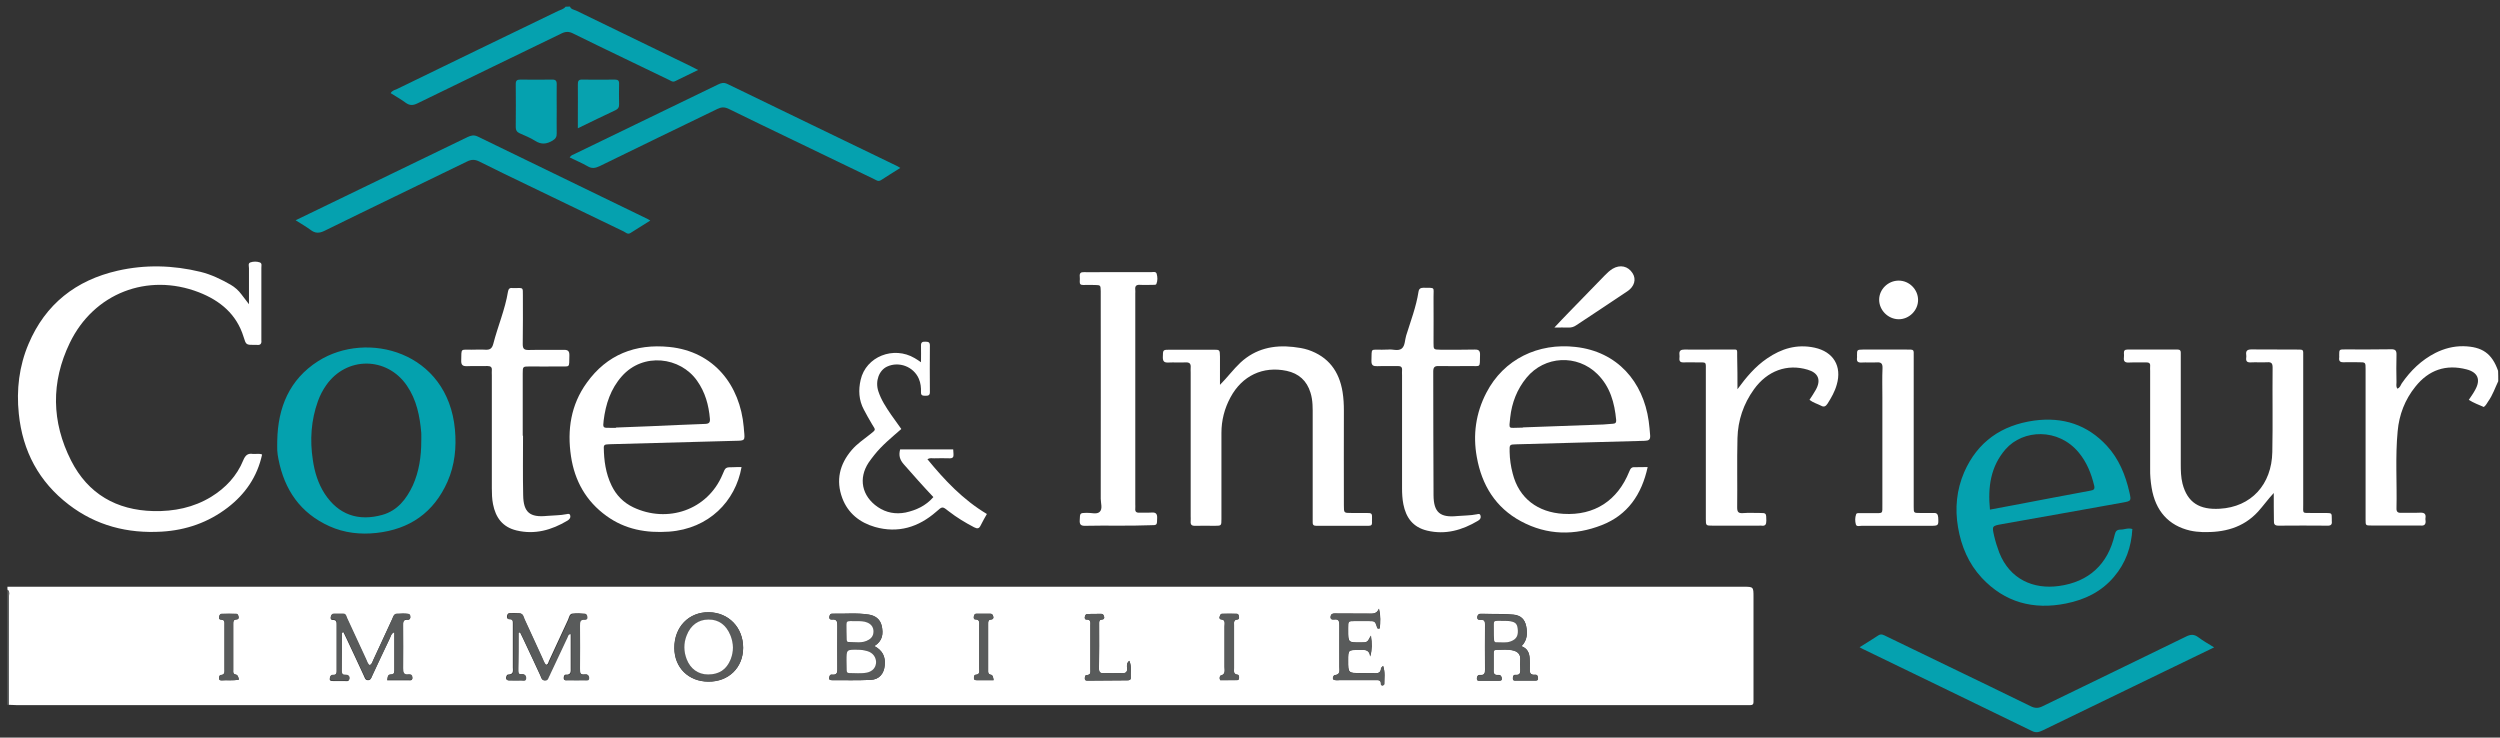 <?xml version="1.0" encoding="utf-8"?>
<!-- Generator: Adobe Illustrator 25.2.1, SVG Export Plug-In . SVG Version: 6.00 Build 0)  -->
<svg version="1.1" id="Calque_3_xA0_Image_1_" xmlns="http://www.w3.org/2000/svg" xmlns:xlink="http://www.w3.org/1999/xlink"
	 x="0px" y="0px" viewBox="0 0 1715 506" style="enable-background:new 0 0 1715 506;" xml:space="preserve">
<rect x="0" y="0" width="1715" height="506" fill="#333333" stroke="none"/>
<style type="text/css">
	.st0{fill:#FFFFFF;}
	.st1{fill:#05A1AF;}
	.st2{fill:#646666;}
	.st3{fill:#04A1AE;}
	.st4{fill:#07A2AF;}
	.st5{fill:#595B5B;}
</style>
<g>
	<g>
		<path class="st0" d="M5.1,402.5c2.2,0,4.3,0,6.5,0c394.7,0,789.5,0,1184.2,0c7.1,0,7.1,0,7.1,7.1c0,22.8,0,45.7,0,68.5
			c0,1.2,0,2.3,0,3.5c0,1.5-0.6,2.1-2.1,2.1c-1.2,0-2.3,0-3.5,0c-395.4,0-790.8,0-1186.2,0c-1.7,0-3.3-0.2-5-0.2
			c0-24.6,0-49.3,0-73.9c0-1.7,0.9-3.7-1-5.1C5.1,403.8,5.1,403.1,5.1,402.5z M355.7,434c0.3-0.1,0.7-0.2,1-0.3
			c1.4,2.9,2.9,5.9,4.2,8.8c3.3,6.9,6.5,13.9,9.7,20.8c0.7,1.4,0.8,3.4,3.1,3.3c2.2-0.1,2.1-2.3,3-3.5c0.2-0.3,0.2-0.6,0.4-0.9
			c4-8.4,7.9-16.8,11.9-25.3c0.4-0.9,0.6-2.3,2.5-2.1c0,7.8,0,15.6,0,23.4c0,2.4,0.4,4.8-3.3,4.6c-1.3-0.1-1.6,1.6-1.5,2.7
			c0.2,1.4,1.5,1,2.4,1c4,0,8,0,12,0c1.2,0,2.9,0.5,2.7-1.8c-0.1-1.8-1.1-2.3-2.7-2.1c-3.5,0.5-3.6-1.6-3.6-4.2
			c0.1-9.8,0.1-19.7,0-29.5c0-2.5,0.2-4.3,3.4-4c0.9,0.1,1.7-0.3,1.7-1.4c0-1-0.3-2.4-1.3-2.5c-2.8-0.3-5.7-0.4-8.5-0.1
			c-2.2,0.2-2.4,2.6-3.1,4.2c-4.4,9.5-8.8,19-13.2,28.5c-0.4,0.9-0.5,2.4-2.1,2.4c-1.3-1.3-1.8-3.1-2.6-4.8
			c-4.1-8.9-8.1-17.9-12.3-26.8c-0.7-1.4-0.8-3.5-2.9-3.7c-2.3-0.2-4.7-0.1-7-0.1c-1.3,0-1.6,1-1.8,2c-0.2,1.2,0.2,2.1,1.4,2
			c2.8-0.1,2.6,1.8,2.6,3.7c0,9.8,0,19.7,0,29.5c0,2.2,0.8,4.8-3.1,4.9c-1.1,0-1.7,1.6-1.5,2.8c0.2,1.2,1.5,1.1,2.5,1.1
			c2.5,0,5,0.1,7.5,0c1.3-0.1,3.3,0.9,3.4-1.7c0.1-1.9-1-2.6-2.9-2.4c-2.1,0.2-2.4-1.1-2.4-2.8C355.7,451.3,355.7,442.6,355.7,434z
			 M234.5,434c0.4-0.1,0.8-0.2,1.1-0.3c0.8,1.6,1.6,3.2,2.3,4.8c4,8.4,7.9,16.9,11.8,25.3c0.6,1.3,0.9,3,3,2.8
			c1.7-0.1,1.9-1.6,2.5-2.8c4-8.6,8-17.2,12.1-25.7c0.7-1.4,0.9-3.4,3.2-4.4c0,9.1,0,17.7,0,26.4c0,1.8-0.5,2.8-2.5,2.8
			c-2.4,0.1-2,1.9-2.4,3.8c5.1,0,9.7,0,14.4,0c1.2,0,2.9,0.5,2.8-1.6c-0.1-1.6-1-2.4-2.7-2.2c-3.3,0.5-3.8-1.4-3.7-4.1
			c0.1-9.8,0.1-19.7,0-29.5c0-2.4,0.2-4.4,3.3-4.1c0.9,0.1,1.7-0.4,1.7-1.4c0-0.8-0.2-2-0.9-2.2c-2.7-0.9-5.6-0.4-8.4-0.3
			c-2.1,0-2.4,2-3.1,3.5c-4.3,9.4-8.6,18.7-13,28.1c-0.6,1.3-0.8,2.9-2.6,3.7c-1.4-1-1.7-2.7-2.4-4.1c-4.4-9.4-8.6-18.7-13-28.1
			c-0.6-1.3-0.7-3.1-2.7-3.1c-2.2,0-4.3,0-6.5,0c-1.3,0-1.7,0.9-1.9,1.9c-0.3,1.2,0.1,2.1,1.3,2.1c2.8-0.1,2.7,1.6,2.7,3.6
			c0,10.2,0,20.3,0,30.5c0,2,0.3,4.1-2.9,3.9c-1.4-0.1-1.8,1.5-1.8,2.6c0,1.3,1.3,1.3,2.3,1.3c2.5,0,5,0.1,7.5,0
			c1.3-0.1,3.4,0.8,3.6-1.5c0.2-1.8-1.1-2.6-2.9-2.5c-1.6,0.1-2.4-0.7-2.4-2.4C234.5,451.6,234.5,442.8,234.5,434z M599.8,443.2
			c5.7-3.5,6.2-8.5,5-13.9c-1-4.6-4.5-7-8.9-7.7c-8.2-1.3-16.6-0.4-24.9-0.6c-1.6,0-1.9,1-2.1,2.2c-0.2,1.3,0.6,1.9,1.7,1.8
			c3.9-0.5,3.8,2,3.8,4.7c-0.1,9.5,0,19,0,28.4c0,2.6,0.3,5.2-3.7,4.7c-1.6-0.2-1.8,1.3-1.9,2.4c-0.1,1.4,1.1,1.4,2.1,1.4
			c8.8,0,17.6,0.2,26.4-0.2c5.9-0.3,9.1-4.3,9.6-10.2C607.5,450.5,605.5,446.2,599.8,443.2z M1043.7,443.3c4.1-4,4.2-9.1,3.2-13.9
			c-1-4.7-3.6-7.2-8.5-7.8c-2.6-0.3-5.3-0.3-8-0.4c-4.7-0.1-9.3,0-14-0.2c-1.8-0.1-2.9,0.5-3,2.4c-0.1,1.7,1.3,1.8,2.4,1.7
			c2.6-0.2,2.9,1.2,2.9,3.4c-0.1,10.3-0.1,20.6,0,30.9c0,2.4-0.4,3.8-3.3,3.6c-1.8-0.2-2.3,1.3-2.3,2.6c0.1,1.6,1.6,1.3,2.7,1.3
			c4,0,8,0,12,0c1,0,2.3,0,2.4-1.1c0.1-1.3-0.6-2.9-2.1-2.8c-4.2,0.4-3.5-2.3-3.5-4.8c0-3.3,0-6.7,0-10c0-1.2,0-2.5,1.6-2.5
			c4.1,0.1,8.3-0.6,12.4,0.6c2.9,0.9,4.4,2.8,4.3,5.9c-0.1,2.3-0.1,4.7,0,7s-0.2,3.9-3.1,3.7c-1.9-0.2-2,1.4-2,2.7
			c0.1,1.4,1.3,1.2,2.3,1.2c4.2,0,8.3,0,12.5,0c1,0,2.3,0.1,2.4-1.2c0.1-1.2-0.2-3-2-2.8c-4,0.4-3.7-2.2-3.6-4.8
			c0-2.2,0.1-4.3-0.1-6.5C1049.1,448,1048,444.8,1043.7,443.3z M486,467.6c13.8,0.1,23.8-9.6,23.8-23.2c0-13.9-9.9-24.2-23.5-24.4
			c-13.8-0.2-23.8,10.1-23.7,24.5C462.6,458,472.3,467.6,486,467.6z M948.8,456.8c-0.7,0.8-1.3,1.2-1.3,1.5c-0.2,3-1.9,3.7-4.6,3.5
			c-3.1-0.2-6.3-0.1-9.5-0.1c-8.5,0-8.5,0-8.5-8.6c0-7.3,0-7.3,7.4-7.3c3.3,0,7-0.9,7.8,4.5c1.2-4.7,1.2-9,0.4-14.3
			c-2.4,4.7-2.4,4.7-7.4,4.7c-8.2,0-8.2,0-8.2-8.5c0-0.5,0-1,0-1.5c0-4.7,0-4.7,4.5-4.7c3.2,0,6.3,0,9.5,0c4.6,0,4.6,0,6,4.6
			c0.1,0.5,0.7,0.7,1.6,0.5c0.6-4.3,0.7-8.7-0.5-13.6c-1.3,3.6-4.1,3.5-6.9,3.4c-7.8-0.1-15.6,0-23.5-0.1c-1.6,0-2.5,0.5-2.7,2.1
			c-0.3,2.1,1.2,2.1,2.6,2c3.2-0.4,3.4,1.5,3.4,3.9c-0.1,9.5,0,19,0,28.5c0,2.5,1,5.5-3.3,5.8c-0.4,0-1.7,1.6-0.8,3
			c1.5,0.8,3.2,0.4,4.9,0.4c8,0,16,0,24,0c1.9,0,3.8-0.2,3.7,2.6c0,0.7,0.6,1.2,1.3,1.1c0.4-0.1,1-0.6,1-0.9
			C949.6,465.3,950.4,461.2,948.8,456.8z M774.7,453.3c-1.9,1.6-1.7,3.4-1.5,5c0.3,3-1.1,3.7-3.8,3.5c-4-0.2-8-0.1-12,0
			c-2.4,0.1-3.6-0.4-3.5-3.2c0.2-10.1,0.1-20.3,0.1-30.4c0-1.5-0.2-3.1,2-3.2c1.1-0.1,1.8-0.8,1.4-2c-0.3-0.9-0.6-1.9-1.9-1.9
			c-3.2,0-6.3,0-9.5,0.1c-1.2,0-1.6,1-1.8,2c-0.2,0.9,0.1,1.9,1.1,1.8c3.3-0.1,2.7,2.2,2.7,4.1c0,10,0,19.9,0,29.9
			c0,1.9,0.6,4.1-2.7,4.1c-0.9,0-1.2,1.5-1.1,2.5c0.1,1.4,1.3,1.3,2.2,1.3c9-0.1,17.9-0.2,26.9-0.2c1.3,0,2.5-0.2,2.4-1.8
			C775.4,461.1,776.5,457.3,774.7,453.3z M837.1,466.6c3.3,0,6.9,0,10.5,0c0.9,0,2.2,0.3,2.3-1.2c0.1-1,0-2.4-1-2.5
			c-3.1-0.4-2.4-2.6-2.4-4.5c0-9.8,0-19.6,0-29.4c0-1.8-0.4-3.8,2.3-4c1.3-0.1,1.2-1.3,1-2.3c-0.2-0.9-0.5-1.6-1.5-1.6
			c-3.3,0-6.6-0.1-10,0c-1.2,0-1.4,1.3-1.7,2.2c-0.3,0.7,0.3,1.5,0.8,1.6c3.5,0.2,2.6,2.8,2.6,4.8c0,9.3,0,18.6,0,27.9
			c0,2.3,0.9,5-2.7,5.9C837,463.5,836.2,465,837.1,466.6z M681.6,466.6c-0.3-2.1-0.6-3.5-1.7-3.7c-2.2-0.3-2-1.8-2-3.3
			c0-10.5,0-21,0-31.5c0-1.6-0.1-3,2.1-3.1c1.1-0.1,1.8-0.9,1.4-2.1c-0.3-1-0.6-1.9-2-1.9c-3.2,0-6.3,0-9.5,0c-1.3,0-1.6,1-1.8,2
			c-0.2,0.9,0,1.9,1,1.9c3.2,0,2.7,2.2,2.7,4.2c0,9.8,0,19.6,0,29.5c0,1.9,0.7,4.1-2.5,4.3c-1.1,0.1-1.2,1.5-1.1,2.5
			c0,1.1,1,1.2,1.8,1.2C673.7,466.6,677.5,466.6,681.6,466.6z M163.9,466.2c-0.4-1.4-0.6-3-2-3.3c-2.3-0.4-1.9-1.9-1.9-3.3
			c0-10.5,0-21,0-31.5c0-1.6,0-3,2.2-3.1c0.9,0,1.7-0.5,1.5-1.6c-0.2-0.9-0.4-2.2-1.6-2.2c-3.3-0.1-6.6-0.1-10,0
			c-1.2,0-1.6,1.1-1.8,2.1s0.2,1.8,1.2,1.8c2.9,0,2.5,2,2.5,3.8c0,10,0,20,0,30c0,1.9,0.5,4.1-2.6,4.3c-1,0.1-1.2,1.5-1.1,2.5
			c0.1,1.1,1.1,1.1,1.9,1.1C156,466.4,159.8,467,163.9,466.2z"/>
		<path class="st0" d="M1713.8,261.5c-2.2,4.6-3.8,9.5-6.8,13.7c-0.9,1.3-1.6,2.9-3.1,4c-3.4-1.5-7-2.8-10.3-4.9
			c1.6-2.4,3.2-4.6,4.4-6.9c3.9-7,1.8-12-5.9-14c-14.2-3.7-26,0.4-35.1,11.8c-7.2,8.9-11.2,19.3-12.2,30.6
			c-1.7,17.6-0.4,35.3-0.8,52.9c-0.1,2.4,0.9,3.2,3.2,3.1c4.3-0.1,8.7,0.1,13-0.1c2.8-0.1,4.1,0.7,3.7,3.6c-0.1,0.5-0.1,1,0,1.5
			c0.4,2.7-0.6,4.1-3.5,3.7c-0.2,0-0.3,0-0.5,0c-11,0-22,0-33,0c-4.1,0-4.1,0-4.1-4c0-9.2,0-18.3,0-27.5c0-25.3,0-50.6,0-75.9
			c0-4.5,0-4.6-4.6-4.6c-3.5,0-7-0.1-10.5,0c-2.5,0.1-3.3-0.9-3-3.2c0.1-0.5,0-1,0-1.5c0-4.1,0-4.1,4-4.1c10.5,0,21,0.1,31.5-0.1
			c3.2-0.1,3.9,1,3.8,4c-0.2,6.2-0.1,12.3,0,18.5c0,1.4-0.4,2.9,0.5,4.5c1.9-0.5,2.3-2.3,3.1-3.6c6.1-8.8,13.5-16,23.1-20.9
			c6-3,12.4-4.7,19.2-4.6c13,0.3,19.6,5,23.8,16.9C1713.8,256.8,1713.8,259.2,1713.8,261.5z"/>
		<path class="st1" d="M391,4.5c0.7,2,2.8,2.1,4.3,2.8c26.1,12.7,52.3,25.4,78.5,38.1c1.5,0.7,3,1.5,5.1,2.6
			c-5.6,2.7-10.7,5.2-15.8,7.7c-1.7,0.8-2.9-0.3-4.2-0.9c-10.2-4.9-20.4-9.8-30.5-14.7c-11.8-5.7-23.7-11.4-35.4-17.2
			c-2.8-1.4-5.1-1.3-7.9,0.1c-32.9,16-65.8,31.8-98.7,47.9c-3.1,1.5-5.3,1.6-8.1-0.4c-3.2-2.4-6.7-4.3-10.3-6.6
			c1.1-1.9,3-2.2,4.5-2.9c36.8-18,73.7-35.7,110.4-53.5c1.7-0.8,3.8-1.2,5.1-2.9C389,4.5,390,4.5,391,4.5z"/>
		<path class="st2" d="M5.1,404.5c1.8,1.4,1,3.4,1,5.1c0.1,24.6,0,49.3,0,73.9c-0.3,0-0.7,0-1,0C5.1,457.1,5.1,430.8,5.1,404.5z"/>
		<path class="st0" d="M179.8,311.8c-3.3,15.2-11.5,27.1-23.6,36.4c-13.3,10.2-28.5,15.5-45.2,16.5c-23.5,1.4-45-4.1-63.8-18.5
			c-20.5-15.7-31.7-36.7-34.3-62.4c-1.7-16.5,0.2-32.6,6.7-47.9c11.6-27.4,32.6-43.7,61.1-50.2c18.9-4.3,38-3.8,56.9,0.8
			c7.3,1.8,14.1,5.1,20.6,8.8c2.9,1.7,5.4,3.9,7.4,6.6c1.5,1.9,3,3.9,5.2,6.8c0-2.4,0-3.8,0-5.2c0-6.5,0-13,0-19.5
			c0-1.4-0.8-3.4,1-4c2-0.7,4.4-0.7,6.4,0c1.8,0.6,1,2.6,1.1,4c0,16.2,0,32.3,0,48.5c0,0.3,0,0.7,0,1c0.3,2.4-0.8,3.4-3.1,3.1
			c-0.5-0.1-1,0-1.5,0c-5.9,0-5.9,0-7.6-5.5c-4.8-15.6-16.1-24.9-30.7-30.6c-35.2-13.6-72.1,0.7-88.5,34.7
			c-13,26.9-12.6,54.2,0.9,80.8c11.6,22.8,31.1,34,56.5,34.6c14.1,0.3,27.5-2.4,39.6-9.8c9.9-6.1,17.6-14.3,22-25.1
			c1.4-3.3,3-4.9,6.6-4.3C175.6,311.6,177.7,310.9,179.8,311.8z"/>
		<path class="st0" d="M1559.8,338.2c-4,4.3-7.1,8.7-10.8,12.8c-10.3,11.2-23.5,14.4-38.1,14c-2.8-0.1-5.7-0.4-8.4-1
			c-14.8-3.4-23.9-13.5-26.5-29.5c-0.7-4.3-1.1-8.6-1-12.9c0-22.3,0-44.7,0-67c0-1.2-0.1-2.3,0-3.5c0.2-2-0.9-2.5-2.7-2.5
			c-4,0.1-8-0.1-12,0.1c-2.7,0.1-3.6-0.9-3.3-3.5c0.1-1,0.1-2,0-3c-0.1-1.7,0.7-2.4,2.4-2.4c11.5,0,23,0,34.5,0
			c1.5,0,2.1,0.6,2.1,2.1c0,1.2,0,2.3,0,3.5c0,24.3,0,48.7,0,73c0,4.5,0.1,9,1.2,13.4c3.4,13.1,11.8,18,25.5,17.2
			c21.7-1.2,35.7-16.7,36.1-38.9c0.4-19.3,0-38.7,0.2-58c0-2.8-0.8-3.8-3.6-3.6c-3.8,0.2-7.7-0.1-11.5,0.1c-2.5,0.1-3.3-0.9-3-3.2
			c0.1-0.7,0.1-1.3,0-2c-0.4-2.8,0.8-3.7,3.6-3.7c10.3,0.1,20.7,0.1,31,0.1c5,0,4.5-0.1,4.5,4.7c0,33.8,0,67.7,0,101.5
			c0,6.7-0.9,5.8,5.8,5.9c3.3,0,6.7,0,10,0c3.8,0.1,3.8,0.1,3.8,4c0,0.5,0,1,0,1.5c0.3,2.3-0.5,3.3-3,3.2c-11.2-0.1-22.3-0.1-33.5,0
			c-2.8,0-3.3-1.1-3.2-3.5C1559.8,350.8,1559.8,344.5,1559.8,338.2z"/>
		<path class="st0" d="M836.9,264c5.1-5.1,9.1-10.6,14.1-15.3c10.3-9.5,22.6-12.2,36.1-10.7c3.5,0.4,6.9,0.9,10.3,2
			c13.9,4.7,21.3,14.7,23.6,28.9c0.7,4.3,0.9,8.6,0.9,12.9c-0.1,21.7,0,43.3,0,65c0,5.1,0,5.1,5.1,5.1c3.3,0,6.7,0,10,0
			c4.3,0,4.3,0.1,4.2,4.5c0,0.7-0.1,1.3,0,2c0.1,1.8-0.7,2.3-2.4,2.3c-12,0-24,0-36,0c-1.7,0-2.4-0.8-2.3-2.4c0-1.2,0-2.3,0-3.5
			c0-23,0-46,0-69c0-5.5,0.2-11-1.5-16.4c-2.5-8.2-8-13.2-16.4-15c-16.2-3.4-30.5,3.3-38.5,18.2c-4.1,7.6-6.2,15.7-6.2,24.4
			c0,19.7,0,39.3,0,59c0,4.6,0,4.7-4.5,4.7s-9-0.1-13.5,0c-2.5,0.1-3.3-0.8-3.1-3.2c0.1-1.2,0-2.3,0-3.5c0-32.8,0-65.6,0-98.4
			c0-1.2-0.1-2.3,0-3.5c0.2-2.5-0.7-3.6-3.4-3.5c-4,0.2-8-0.1-12,0.1c-2.8,0.1-3.7-0.8-3.7-3.6c0.1-5.2-0.1-5.2,5.1-5.2
			c9.8,0,19.7,0,29.5,0c4.5,0,4.5,0,4.6,4.7C836.9,251,836.9,257.5,836.9,264z"/>
		<path class="st1" d="M1462.8,362.9c-0.7,12.3-4.5,23.3-12.6,32.8c-8.7,10.3-20,15.7-32.9,18.3c-22.4,4.5-42-0.7-57.8-17.6
			c-9.1-9.8-14.1-21.7-16.3-34.7c-2.2-12.9-1-25.6,4.2-37.7c9.2-21,25.7-32.4,48.2-35.5c19.5-2.6,36.3,2.8,49.7,17.3
			c8.3,9,12.8,20.1,15.5,32c1.3,5.8,1.3,5.9-4.8,7c-27.5,4.9-55,9.9-82.4,14.7c-7.1,1.3-7.2,1.2-5.6,8.2c0.9,3.9,2.1,7.7,3.5,11.4
			c7.3,18.4,23.5,25.3,40.9,22.9c20.6-2.8,33.7-15,38.3-35.2c0.6-2.5,1.5-3.4,3.9-3.5C1457.2,363.4,1459.7,361.9,1462.8,362.9z
			 M1365.1,349.6c5.8-1.1,11.2-2.1,16.5-3.1c17.5-3.3,34.9-6.7,52.4-9.9c2.3-0.4,3.2-1,2.6-3.5c-2-8.3-5.1-16.1-10.7-22.8
			c-13.9-16.7-38-15.9-50.1-2.1C1365.5,320.1,1363.6,334.2,1365.1,349.6z"/>
		<path class="st0" d="M1130.3,320.4c-4.1,18.9-13.8,32.9-31.4,39.8c-18.6,7.3-37.5,7.1-55.5-2.6c-17.5-9.4-26.9-24.9-30.3-44
			c-2.8-15.3-0.7-30.2,6.5-44.1c12-23.3,35.8-34.4,61.2-31.5c28.8,3.2,46.4,23.9,50.2,50.8c0.5,3.3,0.7,6.6,1,9.9
			c0.2,2.9-0.9,3.6-3.7,3.7c-13.5,0.3-27,0.7-40.5,1.1c-15.8,0.4-31.6,0.8-47.5,1.3c-4.9,0.1-4.8,0.2-4.7,5.2
			c0.1,5,0.8,9.9,2.1,14.8c4.3,17.2,17.4,26.7,34.8,27.7c21.3,1.3,37.2-9.1,45.2-29.1c0.8-2,1.6-3.1,3.8-2.9
			C1124.1,320.5,1126.8,320.4,1130.3,320.4z M1044.6,293.4c0-0.1,0-0.1,0-0.2c18.4-0.7,36.9-1.3,55.3-2c2.2-0.1,4.3-0.4,6.5-0.5
			c1.7-0.1,2.4-0.7,2.3-2.5c-1.1-11.8-4.1-22.9-12.9-31.6c-13.9-13.7-36.2-12.6-48.6,2.5c-6.5,7.9-10.1,17.2-11.2,27.3
			c-0.9,8.6-1.4,7,6.6,7C1043.3,293.4,1044,293.4,1044.6,293.4z"/>
		<path class="st0" d="M508.7,320.4c-4.1,23.4-22.4,42.3-49.7,44.3c-15.7,1.1-30.2-1.5-43-10.8c-14-10.1-21.8-24.1-24.3-40.9
			c-2.7-18.1-0.1-35.3,10.8-50.4c13.9-19.4,33.4-26.9,56.6-24.6c30.9,3.1,48.6,26.5,51.1,54.9c0.1,0.8,0.1,1.7,0.2,2.5
			c0.7,6.9,0.7,6.9-6,7c-28.3,0.8-56.6,1.5-84.9,2.3c-1.2,0-2.3,0.1-3.5,0.2c-1.1,0.1-1.8,0.6-1.8,1.9c0.1,9.1,1.3,17.9,5.3,26.2
			c3.2,6.7,8.2,11.8,14.9,15c23.3,11.1,51,2.1,61.3-22.6c2-4.9,2-4.9,7.4-4.9C504.7,320.4,506.5,320.4,508.7,320.4z M422.5,293.5
			c0-0.1,0-0.1,0-0.2c7.8-0.3,15.6-0.6,23.4-0.9c12.6-0.5,25.3-1.2,37.9-1.6c2.6-0.1,3.4-1,3.2-3.5c-0.8-9.4-3.2-18.2-8.8-26.1
			c-11.5-16.4-37-19.6-51.6-3.1c-7.7,8.7-11.1,19.1-12.5,30.4c-0.6,5.1-0.5,5.1,4.8,5C420.2,293.5,421.4,293.5,422.5,293.5z"/>
		<path class="st3" d="M190.2,302.4c0.4-22.8,8.3-42.1,28.1-54.7c33.4-21.2,88.9-6.6,93.8,47c1.1,12.3-0.1,24.3-5.1,35.7
			c-9.4,21.2-25.9,32.7-48.8,35.2c-11.1,1.2-22,0-32.2-4.6c-20-9-30.9-25-35-46.1c-0.4-2-0.7-3.9-0.8-5.9
			C190.1,306.8,190.2,304.6,190.2,302.4z M289,302.5c0-1.8,0.1-3.7,0-5.5c-1-11.6-3.2-22.7-9.9-32.5c-13.7-20-41.4-20.1-55.3-0.3
			c-2.4,3.4-4.3,7.1-5.7,11c-4.7,13.1-5.6,26.6-3.5,40.3c1.2,8.3,3.6,16.2,8.2,23.3c9.4,14.3,23,19,39.5,14.4
			c10.3-2.9,16.5-10.8,20.9-20.2C287.5,323.4,289,313.1,289,302.5z"/>
		<path class="st0" d="M767.1,360.6c-7.5,0-15-0.1-22.5,0.1c-3.1,0.1-4.1-0.8-3.9-3.9c0.2-4.9,0-4.9,4.9-5c3-0.1,6.7,1.2,8.7-0.6
			c2.3-2.1,0.8-6,0.8-9.1c0.1-46.5,0-92.9,0-139.4c0-1,0-2,0-3c-0.1-4.1-0.1-4.1-4.1-4.2c-2.7,0-5.3-0.1-8,0c-1.7,0-2.4-0.6-2.3-2.4
			c0.1-1.2,0.1-2.3,0-3.5c-0.2-2.2,0.7-3,2.9-2.9c4,0.1,8,0,12,0c11.3,0,22.6,0,34,0c1.4,0,3.4-0.7,3.9,1.2c0.6,2.2,0.7,4.6-0.2,6.8
			c-0.3,0.9-1.4,0.6-2.2,0.7c-3,0-6,0.2-9,0c-2.8-0.2-3.6,1-3.3,3.5c0.1,0.8,0,1.7,0,2.5c0,48.1,0,96.2,0,144.4c0,1,0.1,2,0,3
			c-0.2,2.1,0.6,3,2.8,2.9c2.8-0.1,5.7,0.1,8.5-0.1s3.8,0.9,3.7,3.7c-0.1,5,0.1,5-4.7,5C781.8,360.6,774.5,360.6,767.1,360.6z"/>
		<path class="st0" d="M1191.9,267c6-8.2,12.2-15.6,20.3-21.1c9.9-6.8,20.5-10,32.6-7.4c12.9,2.8,18.9,12.7,15.2,25.4
			c-1.3,4.7-3.7,8.9-6.3,13c-1.2,1.8-2.4,2.6-4.5,1.4c-2.5-1.3-5.3-2-7.9-4c1.5-2.3,3.1-4.6,4.4-7c3.7-6.7,1.6-11.6-5.7-13.7
			c-14-4.2-27.6,0.7-36.8,13.5c-7.2,10-11,21.3-11.3,33.5c-0.4,15.8,0,31.7-0.2,47.5c0,3.1,0.8,4.1,3.9,3.9
			c3.8-0.3,7.7-0.1,11.5-0.1c4.7,0,4.5,0.1,4.6,5.3c0,2.6-0.7,3.8-3.4,3.4c-0.5-0.1-1,0-1.5,0c-10.7,0-21.3,0-32,0
			c-4.5,0-4.6,0-4.6-4.6c0-33.7,0-67.3,0-101c0-7.3,0.8-6.3-6.3-6.4c-3,0-6-0.1-9,0c-2.2,0.1-3-0.8-2.8-2.9c0.1-0.8,0.1-1.7,0-2.5
			c-0.3-2.7,1-3.4,3.5-3.4c6.5,0.1,13,0,19.5,0c4,0,8,0,12,0c5.1,0.1,4.6-1,4.6,4.9C1191.9,252.1,1191.9,259.6,1191.9,267z"/>
		<path class="st0" d="M952.4,239.8c2.8-0.4,6.7,1.3,9.2-0.7c2.3-1.9,2.1-5.8,3-8.8c3.1-10,6.9-19.8,8.5-30.2c0.3-2,1.4-2.7,3.4-2.7
			c8.5,0.1,6.8-0.6,6.9,6.4c0.1,10.5,0,21,0,31.5c0,4.5,0,4.5,4.7,4.6c7.8,0,15.7,0.1,23.5-0.1c2.9-0.1,3.8,0.9,3.7,3.7
			c-0.2,9.2,0.7,7.5-7.3,7.6c-7,0.1-14,0.1-21,0c-2.8-0.1-3.8,0.8-3.8,3.7c0.1,28.3,0,56.7,0.2,85c0.1,11.8,4.6,15.4,16.3,14.2
			c4.5-0.4,9-0.3,13.4-1.2c0.9-0.2,2.1-0.6,2.5,0.8c0.3,1,0.2,2-0.6,2.8c-0.4,0.3-0.8,0.7-1.2,0.9c-10.8,6.4-22.2,9.7-34.8,6.7
			c-9.7-2.3-14.5-8.9-16.3-18.1c-0.7-3.6-0.9-7.3-0.9-10.9c0-25.8,0-51.7,0-77.5c0-1.2-0.1-2.3,0-3.5c0.2-2.2-0.8-2.9-2.9-2.9
			c-4.7,0.1-9.3-0.1-14,0.1c-2.9,0.1-4.2-0.5-4.1-3.8c0.3-9.1-0.9-7.3,7.3-7.5C949.6,239.8,950.8,239.8,952.4,239.8z"/>
		<path class="st0" d="M358.8,298.8c0,13.7-0.2,27.3,0.1,41c0.2,11.7,4.6,15.3,16.4,14.1c4.5-0.4,9-0.3,13.4-1.2
			c0.8-0.2,1.9-0.4,2.3,0.4c0.4,0.9,0.4,2-0.3,2.8c-0.4,0.5-0.9,1-1.5,1.3c-10.8,6.4-22.2,9.7-34.8,6.7c-9.7-2.3-14.4-8.9-16.2-18.1
			c-0.7-3.6-0.8-7.3-0.8-10.9c0-25.8,0-51.6,0-77.4c0-1.2-0.1-2.3,0-3.5c0.2-2.2-0.9-2.9-3-2.9c-4.7,0.1-9.3-0.1-14,0.1
			c-3,0.1-4.1-0.8-4-3.9c0.2-8.7-0.6-7.3,7-7.4c3.2,0,6.3-0.2,9.5,0c3.1,0.2,4.6-0.7,5.5-4c3.1-12.1,8.1-23.6,10.1-35.9
			c0.3-1.7,1.1-2.7,3-2.4c0.7,0.1,1.3,0,2,0c5.5,0,5.2-0.6,5.2,5c0,11.2,0.1,22.3-0.1,33.5c0,3.1,0.9,4,3.9,4c8-0.2,16,0,24-0.1
			c2.9-0.1,4.2,0.6,4.1,3.9c-0.2,9,0.7,7.3-7.4,7.5c-6.7,0.1-13.3,0-20,0c-4.5,0-4.6,0.1-4.6,4.7c0,14.3,0,28.6,0,43
			C358.7,298.8,358.7,298.8,358.8,298.8z"/>
		<path class="st0" d="M640.3,341c-7.2-7.6-13.8-15.1-20.4-22.6c-2.7-3.1-3.5-6.1-2.4-10.1c12,0,24.1,0,36.4,0
			c0.1,1.2,0.1,2.2,0.2,3.2c0.2,2.1-0.6,3-2.8,2.9c-3.5-0.1-7-0.1-10.5,0c-1.4,0-2.9-0.4-4.6,0.6c11.8,14.4,24.4,27.8,40.8,37.6
			c-1.4,2.5-2.9,5-4.2,7.7c-1.1,2.4-2.3,2.6-4.6,1.4c-6.1-3.2-11.9-6.7-17.3-10.9c-4.5-3.6-4.4-3.5-8.6,0.2
			c-12.2,10.7-26.2,15-42.1,10.5c-10.4-3-18.5-9.4-22.4-19.8c-4.5-12.1-1.9-23.2,6.5-33c3.6-4.2,8.2-7.3,12.5-10.7
			c4.4-3.5,3.9-2.8,1.4-7c-2-3.3-3.8-6.6-5.6-10c-3.5-6.5-3.8-13.5-2.2-20.4c3.6-16,22.6-23.5,37.1-14.9c1.3,0.7,2.5,1.6,4.3,2.8
			c0-4.2,0.1-7.7,0-11.3c-0.1-2.3,0.9-2.9,2.9-2.8c1.8,0.1,3.2,0,3.2,2.6c-0.1,10.7-0.1,21.3,0,32c0,2.1-1,2.5-2.8,2.5
			c-1.7-0.1-3.4,0.2-3.3-2.4c0.1-3.2-0.2-6.3-1.5-9.3c-3.6-8.3-13.6-12.1-21.8-8.3c-5.5,2.6-8.2,9.9-6,16.8
			c1.9,5.9,5.3,11.1,8.8,16.2c2.3,3.3,4.6,6.5,7,9.8c-6.6,5.8-13.2,11.1-18.5,17.8c-1.3,1.7-2.7,3.4-3.9,5.2
			c-7.2,10.9-4.7,23,6.2,30.5c5.9,4,12.3,5.1,19.1,3.8C628.4,350,635,347.1,640.3,341z"/>
		<path class="st1" d="M202.8,151.1c16.9-8.1,33.1-16,49.4-23.9c22.9-11.1,45.8-22.1,68.6-33.2c2.4-1.1,4.3-1.6,7-0.3
			c38.8,18.9,77.7,37.7,116.6,56.6c0.4,0.2,0.8,0.5,1.7,1c-4.7,3-9.2,5.8-13.7,8.6c-1.8,1.1-3.1-0.4-4.5-1.1
			c-21.9-10.5-43.7-21.1-65.5-31.6c-11.2-5.4-22.5-10.8-33.6-16.4c-3-1.5-5.4-1.5-8.4,0c-32.6,15.9-65.2,31.5-97.7,47.5
			c-3.8,1.9-6.6,1.8-9.8-0.7C209.8,155.3,206.5,153.5,202.8,151.1z"/>
		<path class="st1" d="M1275.7,444c4.5-2.8,8.7-5.4,12.8-8.1c2.1-1.4,3.8-0.2,5.5,0.6c14.2,6.9,28.4,13.7,42.6,20.6
			c18.9,9.1,37.7,18.2,56.5,27.4c3,1.5,5.4,1.4,8.3-0.1c32.7-15.9,65.5-31.7,98.2-47.7c3.2-1.6,5.6-1.7,8.5,0.5
			c3.3,2.5,6.9,4.5,10.8,6.9c-12.6,6.1-24.7,11.9-36.8,17.8c-26.9,13-53.8,26-80.7,39.1c-2.5,1.2-4.6,1.9-7.4,0.5
			c-38.5-18.8-77.2-37.4-115.7-56.1C1277.5,445.1,1276.8,444.6,1275.7,444z"/>
		<path class="st1" d="M617.6,115.2c-4.7,3-8.9,5.5-13.1,8.3c-2.1,1.4-3.4,0-5-0.7c-18.4-8.9-36.8-17.8-55.2-26.6
			C529.5,89,514.6,82,499.9,74.7c-2.9-1.4-5.1-1.3-7.9,0.1c-26.9,13.1-53.9,26-80.7,39.2c-3,1.4-5.3,1.8-8.3,0
			c-3.8-2.2-8-3.9-12.2-6c1-1.6,2.3-1.9,3.4-2.4c32.7-15.9,65.5-31.7,98.3-47.6c2.2-1.1,4-1.6,6.5-0.4
			c38.7,18.8,77.5,37.5,116.2,56.2C615.7,114,616.3,114.4,617.6,115.2z"/>
		<path class="st0" d="M1312.8,296.1c0,17.2,0,34.3,0,51.5c0,4.3,0,4.3,4.3,4.3c3.2,0,6.3,0.1,9.5,0c2.1-0.1,2.8,0.9,3,3
			c0.3,5.7,0.3,5.8-5.5,5.8c-15.7,0-31.3,0-47,0c-1.4,0-3.5,0.8-4-1c-0.6-2.2-0.6-4.7,0.2-6.9c0.3-1,1.7-0.8,2.7-0.8c3,0,6,0,9,0
			c6.9,0,6.3,0.7,6.3-6c0-24.5,0-49,0-73.5c0-6.7-0.2-13.3,0.1-20c0.1-3.2-1-4.1-4-3.9c-3.5,0.2-7-0.1-10.5,0.1
			c-2.5,0.1-3.3-0.8-3-3.2c0.1-0.5,0-1,0-1.5c0-4.1,0-4.1,4-4.2c10,0,20,0,30,0c5.4,0,4.9-0.2,4.9,4.8
			C1312.8,261.7,1312.8,278.9,1312.8,296.1z"/>
		<path class="st1" d="M381.9,74.9c0,5.5-0.1,11,0,16.5c0.1,2.4-0.7,3.8-2.9,5.1c-4.1,2.4-7.7,2.8-11.9,0.1
			c-3.3-2.1-7.1-3.6-10.7-5.2c-1.9-0.9-2.6-2.1-2.6-4.2c0.1-9.8,0.1-19.7,0-29.5c0-2.5,0.9-3.1,3.2-3.1c7.2,0.1,14.3,0.1,21.5,0
			c2.6-0.1,3.5,0.7,3.4,3.4C381.8,63.6,381.9,69.3,381.9,74.9z"/>
		<path class="st0" d="M1066.3,224.7c3.8-4,6.8-7.3,9.9-10.4c8.2-8.5,16.5-16.9,24.7-25.4c1.6-1.7,3.3-3.2,5.3-4.5
			c5.2-3.1,10.7-1.9,13.8,3.1c2.6,4.1,1.2,9.1-3.6,12.3c-11.6,7.8-23.3,15.5-34.9,23.2c-1.7,1.2-3.4,1.8-5.6,1.7
			C1073.2,224.6,1070.2,224.7,1066.3,224.7z"/>
		<path class="st4" d="M396.4,88c0-3.4,0-6.1,0-8.7c0-7.1,0.1-14.3,0-21.4c0-2.2,0.4-3.4,3-3.3c7.5,0.1,15,0.1,22.4,0
			c2.1,0,3,0.7,2.9,2.9c-0.1,4.7-0.1,9.3,0,14c0.1,2.2-0.8,3.3-2.7,4.2C413.8,79.5,405.7,83.5,396.4,88z"/>
		<path class="st0" d="M1302.5,192.5c7.3,0,13.3,6.1,13.3,13.3s-6.2,13.3-13.4,13.2c-7.2-0.1-13.3-6.2-13.3-13.4
			C1289.1,198.5,1295.2,192.5,1302.5,192.5z"/>
		<path class="st5" d="M355.7,434c0,8.7,0,17.3,0,26c0,1.7,0.3,3,2.4,2.8c1.8-0.2,2.9,0.5,2.9,2.4c-0.1,2.6-2.1,1.6-3.4,1.7
			c-2.5,0.1-5,0-7.5,0c-1,0-2.3,0.1-2.5-1.1c-0.2-1.1,0.4-2.8,1.5-2.8c3.8,0,3-2.7,3.1-4.9c0-9.8,0-19.7,0-29.5
			c0-1.9,0.2-3.8-2.6-3.7c-1.3,0-1.6-0.9-1.4-2c0.2-1,0.4-2,1.8-2c2.3,0,4.7-0.1,7,0.1c2.1,0.2,2.3,2.3,2.9,3.7
			c4.1,8.9,8.2,17.9,12.3,26.8c0.8,1.6,1.2,3.4,2.6,4.8c1.7,0,1.7-1.5,2.1-2.4c4.4-9.5,8.8-19,13.2-28.5c0.7-1.6,0.9-3.9,3.1-4.2
			c2.8-0.3,5.7-0.1,8.5,0.1c1,0.1,1.3,1.4,1.3,2.5s-0.9,1.4-1.7,1.4c-3.2-0.3-3.4,1.5-3.4,4c0.1,9.8,0.1,19.7,0,29.5
			c0,2.6,0.1,4.7,3.6,4.2c1.5-0.2,2.6,0.3,2.7,2.1c0.1,2.2-1.5,1.8-2.7,1.8c-4,0.1-8,0-12,0c-0.9,0-2.2,0.3-2.4-1
			c-0.1-1.1,0.1-2.8,1.5-2.7c3.7,0.2,3.3-2.3,3.3-4.6c0-7.8,0-15.6,0-23.4c-2-0.2-2.1,1.2-2.5,2.1c-4,8.4-7.9,16.8-11.9,25.3
			c-0.1,0.3-0.2,0.7-0.4,0.9c-0.9,1.3-0.8,3.4-3,3.5c-2.3,0.1-2.5-1.9-3.1-3.3c-3.3-6.9-6.5-13.8-9.7-20.8c-1.4-3-2.8-5.9-4.2-8.8
			C356.4,433.8,356.1,433.9,355.7,434z"/>
		<path class="st5" d="M234.5,434c0,8.8,0,17.6,0,26.4c0,1.7,0.8,2.5,2.4,2.4c1.8-0.1,3.1,0.8,2.9,2.5c-0.2,2.2-2.2,1.4-3.6,1.5
			c-2.5,0.1-5,0.1-7.5,0c-1,0-2.2,0-2.3-1.3c0-1.1,0.4-2.7,1.8-2.6c3.2,0.1,2.9-1.9,2.9-3.9c0-10.2,0-20.3,0-30.5
			c0-2,0.1-3.7-2.7-3.6c-1.2,0-1.7-0.9-1.3-2.1c0.3-1,0.6-1.9,1.9-1.9c2.2,0,4.3,0,6.5,0c2,0,2.1,1.8,2.7,3.1
			c4.3,9.4,8.6,18.7,13,28.1c0.7,1.4,1,3.1,2.4,4.1c1.8-0.8,2-2.5,2.6-3.7c4.4-9.3,8.6-18.7,13-28.1c0.7-1.5,1-3.4,3.1-3.5
			c2.8,0,5.7-0.5,8.4,0.3c0.7,0.2,0.9,1.4,0.9,2.2c-0.1,1-0.9,1.4-1.7,1.4c-3.2-0.2-3.4,1.7-3.3,4.1c0.1,9.8,0.1,19.7,0,29.5
			c0,2.8,0.4,4.6,3.7,4.1c1.6-0.2,2.6,0.6,2.7,2.2c0.1,2.2-1.7,1.6-2.8,1.6c-4.6,0.1-9.3,0-14.4,0c0.3-1.9,0-3.7,2.4-3.8
			c2,0,2.5-1,2.5-2.8c0-8.6,0-17.3,0-26.4c-2.3,1-2.5,3-3.2,4.4c-4.1,8.5-8,17.1-12.1,25.7c-0.5,1.2-0.8,2.6-2.5,2.8
			c-2,0.2-2.3-1.5-3-2.8c-4-8.4-7.9-16.9-11.8-25.3c-0.8-1.6-1.6-3.2-2.3-4.8C235.2,433.8,234.9,433.9,234.5,434z"/>
		<path class="st5" d="M599.8,443.2c5.6,3,7.6,7.3,7.2,13c-0.4,5.8-3.7,9.9-9.6,10.2c-8.8,0.4-17.6,0.2-26.4,0.2c-1,0-2.2,0-2.1-1.4
			c0.1-1.1,0.3-2.6,1.9-2.4c4,0.5,3.7-2.1,3.7-4.7c0-9.5-0.1-19,0-28.4c0-2.7,0.1-5.1-3.8-4.7c-1.1,0.1-1.9-0.5-1.7-1.8
			c0.2-1.2,0.5-2.3,2.1-2.2c8.3,0.2,16.7-0.7,24.9,0.6c4.4,0.7,7.8,3.1,8.9,7.7C606.1,434.7,605.6,439.6,599.8,443.2z M580.7,453.1
			c0,2.2,0,4.3,0,6.5c0,1.1,0.4,2,1.6,2c4.1,0,8.3,0.6,12.4-0.3c4-0.8,6.2-3.7,6.2-7.3c0-3.5-2.4-6.4-6.2-7.5
			c-2.1-0.6-4.2-0.9-6.4-0.9C580.7,445.6,580.7,445.5,580.7,453.1z M580.7,433.1c0,1.8,0,3.7,0,5.5c0,0.9,0.2,1.9,1.2,1.9
			c4.8,0,9.7,1.2,14.1-1.6c2.3-1.4,3.4-3.6,3.1-6.3c-0.2-2.8-1.9-4.5-4.4-5.5c-2.2-0.9-4.5-0.9-6.9-0.9
			C579.5,426.2,580.9,425.1,580.7,433.1z"/>
		<path class="st5" d="M1043.7,443.3c4.2,1.6,5.4,4.8,5.7,8.4c0.2,2.2,0.1,4.3,0.1,6.5c0,2.6-0.4,5.2,3.6,4.8c1.8-0.2,2.1,1.5,2,2.8
			s-1.4,1.2-2.4,1.2c-4.2,0-8.3,0-12.5,0c-0.9,0-2.2,0.2-2.3-1.2c0-1.3,0.1-2.9,2-2.7c2.9,0.3,3.2-1.4,3.1-3.7c-0.1-2.3-0.1-4.7,0-7
			c0.1-3.1-1.4-5-4.3-5.9c-4.1-1.3-8.3-0.6-12.4-0.6c-1.7,0-1.6,1.3-1.6,2.5c0,3.3,0,6.7,0,10c0,2.5-0.6,5.2,3.5,4.8
			c1.5-0.2,2.2,1.5,2.1,2.8c-0.1,1.2-1.4,1.1-2.4,1.1c-4,0-8,0-12,0c-1.1,0-2.7,0.3-2.7-1.3c-0.1-1.3,0.5-2.8,2.3-2.6
			c2.8,0.3,3.3-1.1,3.3-3.6c-0.1-10.3-0.1-20.6,0-30.9c0-2.2-0.3-3.6-2.9-3.4c-1.2,0.1-2.5,0-2.4-1.7c0.1-1.8,1.2-2.4,3-2.4
			c4.7,0.1,9.3,0.1,14,0.2c2.7,0,5.3,0.1,8,0.4c4.8,0.6,7.5,3.1,8.5,7.8C1047.9,434.1,1047.9,439.2,1043.7,443.3z M1024.8,432.4
			c0,2.5,0,4.3,0,6.1c0,1.1,0.2,2.1,1.5,2c3.3-0.1,6.6,0.6,9.9-0.6c4.1-1.5,5.5-4.1,4.8-9.1c-0.5-3.4-1.8-4.4-6.3-4.9
			c-0.8-0.1-1.7-0.1-2.5-0.1C1023.2,425.9,1025,424.7,1024.8,432.4z"/>
		<path class="st5" d="M486,467.6c-13.6-0.1-23.3-9.7-23.4-23.1c0-14.4,10-24.7,23.7-24.5c13.6,0.2,23.5,10.5,23.5,24.4
			C509.7,458,499.8,467.7,486,467.6z M485.8,462.7c7.5,0.1,12.6-3.4,15.4-10.3c2.2-5.5,2.2-11-0.1-16.5c-2.9-7.2-8.1-10.9-15.1-10.9
			c-6.9,0.1-12.3,3.9-15,11c-2,5.3-2,10.8,0,16.1C473.6,458.9,479,462.6,485.8,462.7z"/>
		<path class="st5" d="M948.8,456.8c1.5,4.4,0.7,8.5,0.7,12.6c0,0.3-0.6,0.8-1,0.9c-0.7,0.1-1.4-0.4-1.3-1.1
			c0.1-2.8-1.8-2.6-3.7-2.6c-8,0-16,0-24,0c-1.6,0-3.3,0.4-4.9-0.4c-0.8-1.4,0.4-3,0.8-3c4.2-0.3,3.3-3.3,3.3-5.8c0-9.5,0-19,0-28.5
			c0-2.5-0.2-4.3-3.4-3.9c-1.3,0.2-2.8,0.1-2.6-2c0.2-1.6,1.1-2.1,2.7-2.1c7.8,0.1,15.6,0,23.5,0.1c2.8,0,5.6,0.2,6.9-3.4
			c1.2,4.8,1.1,9.2,0.5,13.6c-1,0.2-1.5,0-1.6-0.5c-1.5-4.6-1.5-4.6-6-4.6c-3.2,0-6.3,0-9.5,0c-4.5,0-4.5,0-4.5,4.7c0,0.5,0,1,0,1.5
			c0,8.5,0,8.5,8.2,8.5c5,0,5,0,7.4-4.7c0.8,5.3,0.8,9.6-0.4,14.3c-0.7-5.4-4.5-4.5-7.8-4.5c-7.4,0-7.4,0-7.4,7.3
			c0,8.6,0,8.6,8.5,8.6c3.2,0,6.3-0.2,9.5,0.1c2.7,0.2,4.5-0.4,4.6-3.5C947.5,458,948.1,457.6,948.8,456.8z"/>
		<path class="st5" d="M774.7,453.3c1.8,4,0.8,7.8,1,11.6c0.1,1.6-1.1,1.8-2.4,1.8c-9,0.1-17.9,0.2-26.9,0.2c-1,0-2.1,0.1-2.2-1.3
			c0-1,0.2-2.5,1.1-2.5c3.3,0,2.7-2.2,2.7-4.1c0-10,0-19.9,0-29.9c0-1.9,0.6-4.2-2.7-4.1c-1,0-1.3-0.9-1.1-1.8c0.2-1,0.6-2,1.8-2
			c3.2-0.1,6.3,0,9.5-0.1c1.3,0,1.6,1,1.9,1.9c0.4,1.3-0.3,2-1.4,2c-2.3,0.1-2,1.7-2,3.2c0,10.1,0.1,20.3-0.1,30.4
			c0,2.9,1.2,3.3,3.5,3.2c4-0.1,8-0.2,12,0c2.7,0.1,4-0.6,3.8-3.5C773,456.7,772.7,454.9,774.7,453.3z"/>
		<path class="st5" d="M837.1,466.6c-0.8-1.6-0.1-3.1,0.3-3.2c3.6-0.8,2.7-3.6,2.7-5.9c0-9.3,0-18.6,0-27.9c0-2,0.9-4.6-2.6-4.8
			c-0.6,0-1.1-0.8-0.8-1.6c0.3-0.9,0.5-2.2,1.7-2.2c3.3-0.1,6.6-0.1,10,0c1,0,1.4,0.8,1.5,1.6c0.2,1,0.3,2.2-1,2.3
			c-2.8,0.3-2.3,2.3-2.3,4c0,9.8,0,19.6,0,29.4c0,1.9-0.7,4.1,2.4,4.5c1.1,0.1,1.1,1.6,1,2.5c-0.2,1.4-1.4,1.1-2.3,1.2
			C844,466.6,840.4,466.6,837.1,466.6z"/>
		<path class="st5" d="M681.6,466.6c-4.1,0-7.9,0-11.7,0c-0.8,0-1.8-0.1-1.8-1.2c0-1,0-2.4,1.1-2.5c3.2-0.2,2.5-2.5,2.5-4.3
			c0-9.8,0-19.6,0-29.5c0-1.9,0.5-4.2-2.7-4.2c-1,0-1.1-1-1-1.9c0.2-1,0.4-2,1.8-2c3.2,0,6.3,0,9.5,0c1.3,0,1.6,0.9,2,1.9
			c0.4,1.2-0.2,2-1.4,2.1c-2.2,0.1-2.1,1.6-2.1,3.1c0,10.5,0,21,0,31.5c0,1.5-0.3,3,2,3.3C681,463.1,681.3,464.5,681.6,466.6z"/>
		<path class="st5" d="M163.9,466.2c-4,0.9-7.9,0.3-11.7,0.4c-0.8,0-1.8,0-1.9-1.1c-0.1-1,0.1-2.4,1.1-2.5c3.1-0.2,2.6-2.4,2.6-4.3
			c0-10,0-20,0-30c0-1.8,0.4-3.8-2.5-3.8c-1,0-1.4-0.8-1.2-1.8s0.6-2.1,1.8-2.1c3.3-0.1,6.7-0.1,10,0c1.2,0,1.4,1.3,1.6,2.2
			c0.2,1.1-0.6,1.5-1.5,1.6c-2.2,0.1-2.2,1.5-2.2,3.1c0,10.5,0,21,0,31.5c0,1.4-0.4,3,1.9,3.3C163.3,463.1,163.5,464.7,163.9,466.2z
			"/>
		<path class="st0" d="M580.7,453.1c0-7.5,0-7.5,7.7-7.4c2.2,0,4.3,0.3,6.4,0.9c3.8,1,6.1,4,6.2,7.5c0,3.6-2.2,6.4-6.2,7.3
			c-4.1,0.8-8.3,0.3-12.4,0.3c-1.3,0-1.6-0.9-1.6-2C580.7,457.4,580.7,455.2,580.7,453.1z"/>
		<path class="st0" d="M580.7,433.1c0.1-8-1.3-7,7.2-7c2.3,0,4.7,0,6.9,0.9c2.5,1,4.1,2.7,4.4,5.5c0.2,2.8-0.8,4.9-3.1,6.3
			c-4.4,2.8-9.3,1.6-14.1,1.6c-1,0-1.2-1-1.2-1.9C580.7,436.8,580.7,434.9,580.7,433.1z"/>
		<path class="st0" d="M1024.8,432.4c0.2-7.6-1.6-6.4,7.5-6.5c0.8,0,1.7,0,2.5,0.1c4.5,0.5,5.8,1.6,6.3,4.9c0.7,5-0.7,7.6-4.8,9.1
			c-3.2,1.2-6.6,0.5-9.9,0.6c-1.3,0-1.5-1-1.5-2C1024.8,436.7,1024.8,434.9,1024.8,432.4z"/>
		<path class="st0" d="M485.8,462.7c-6.8,0-12.2-3.8-14.8-10.6c-2-5.3-2.1-10.7,0-16.1c2.7-7.1,8.1-11,15-11
			c7-0.1,12.2,3.7,15.1,10.9c2.2,5.5,2.3,11,0.1,16.5C498.4,459.3,493.3,462.7,485.8,462.7z"/>
	</g>
</g>
</svg>
